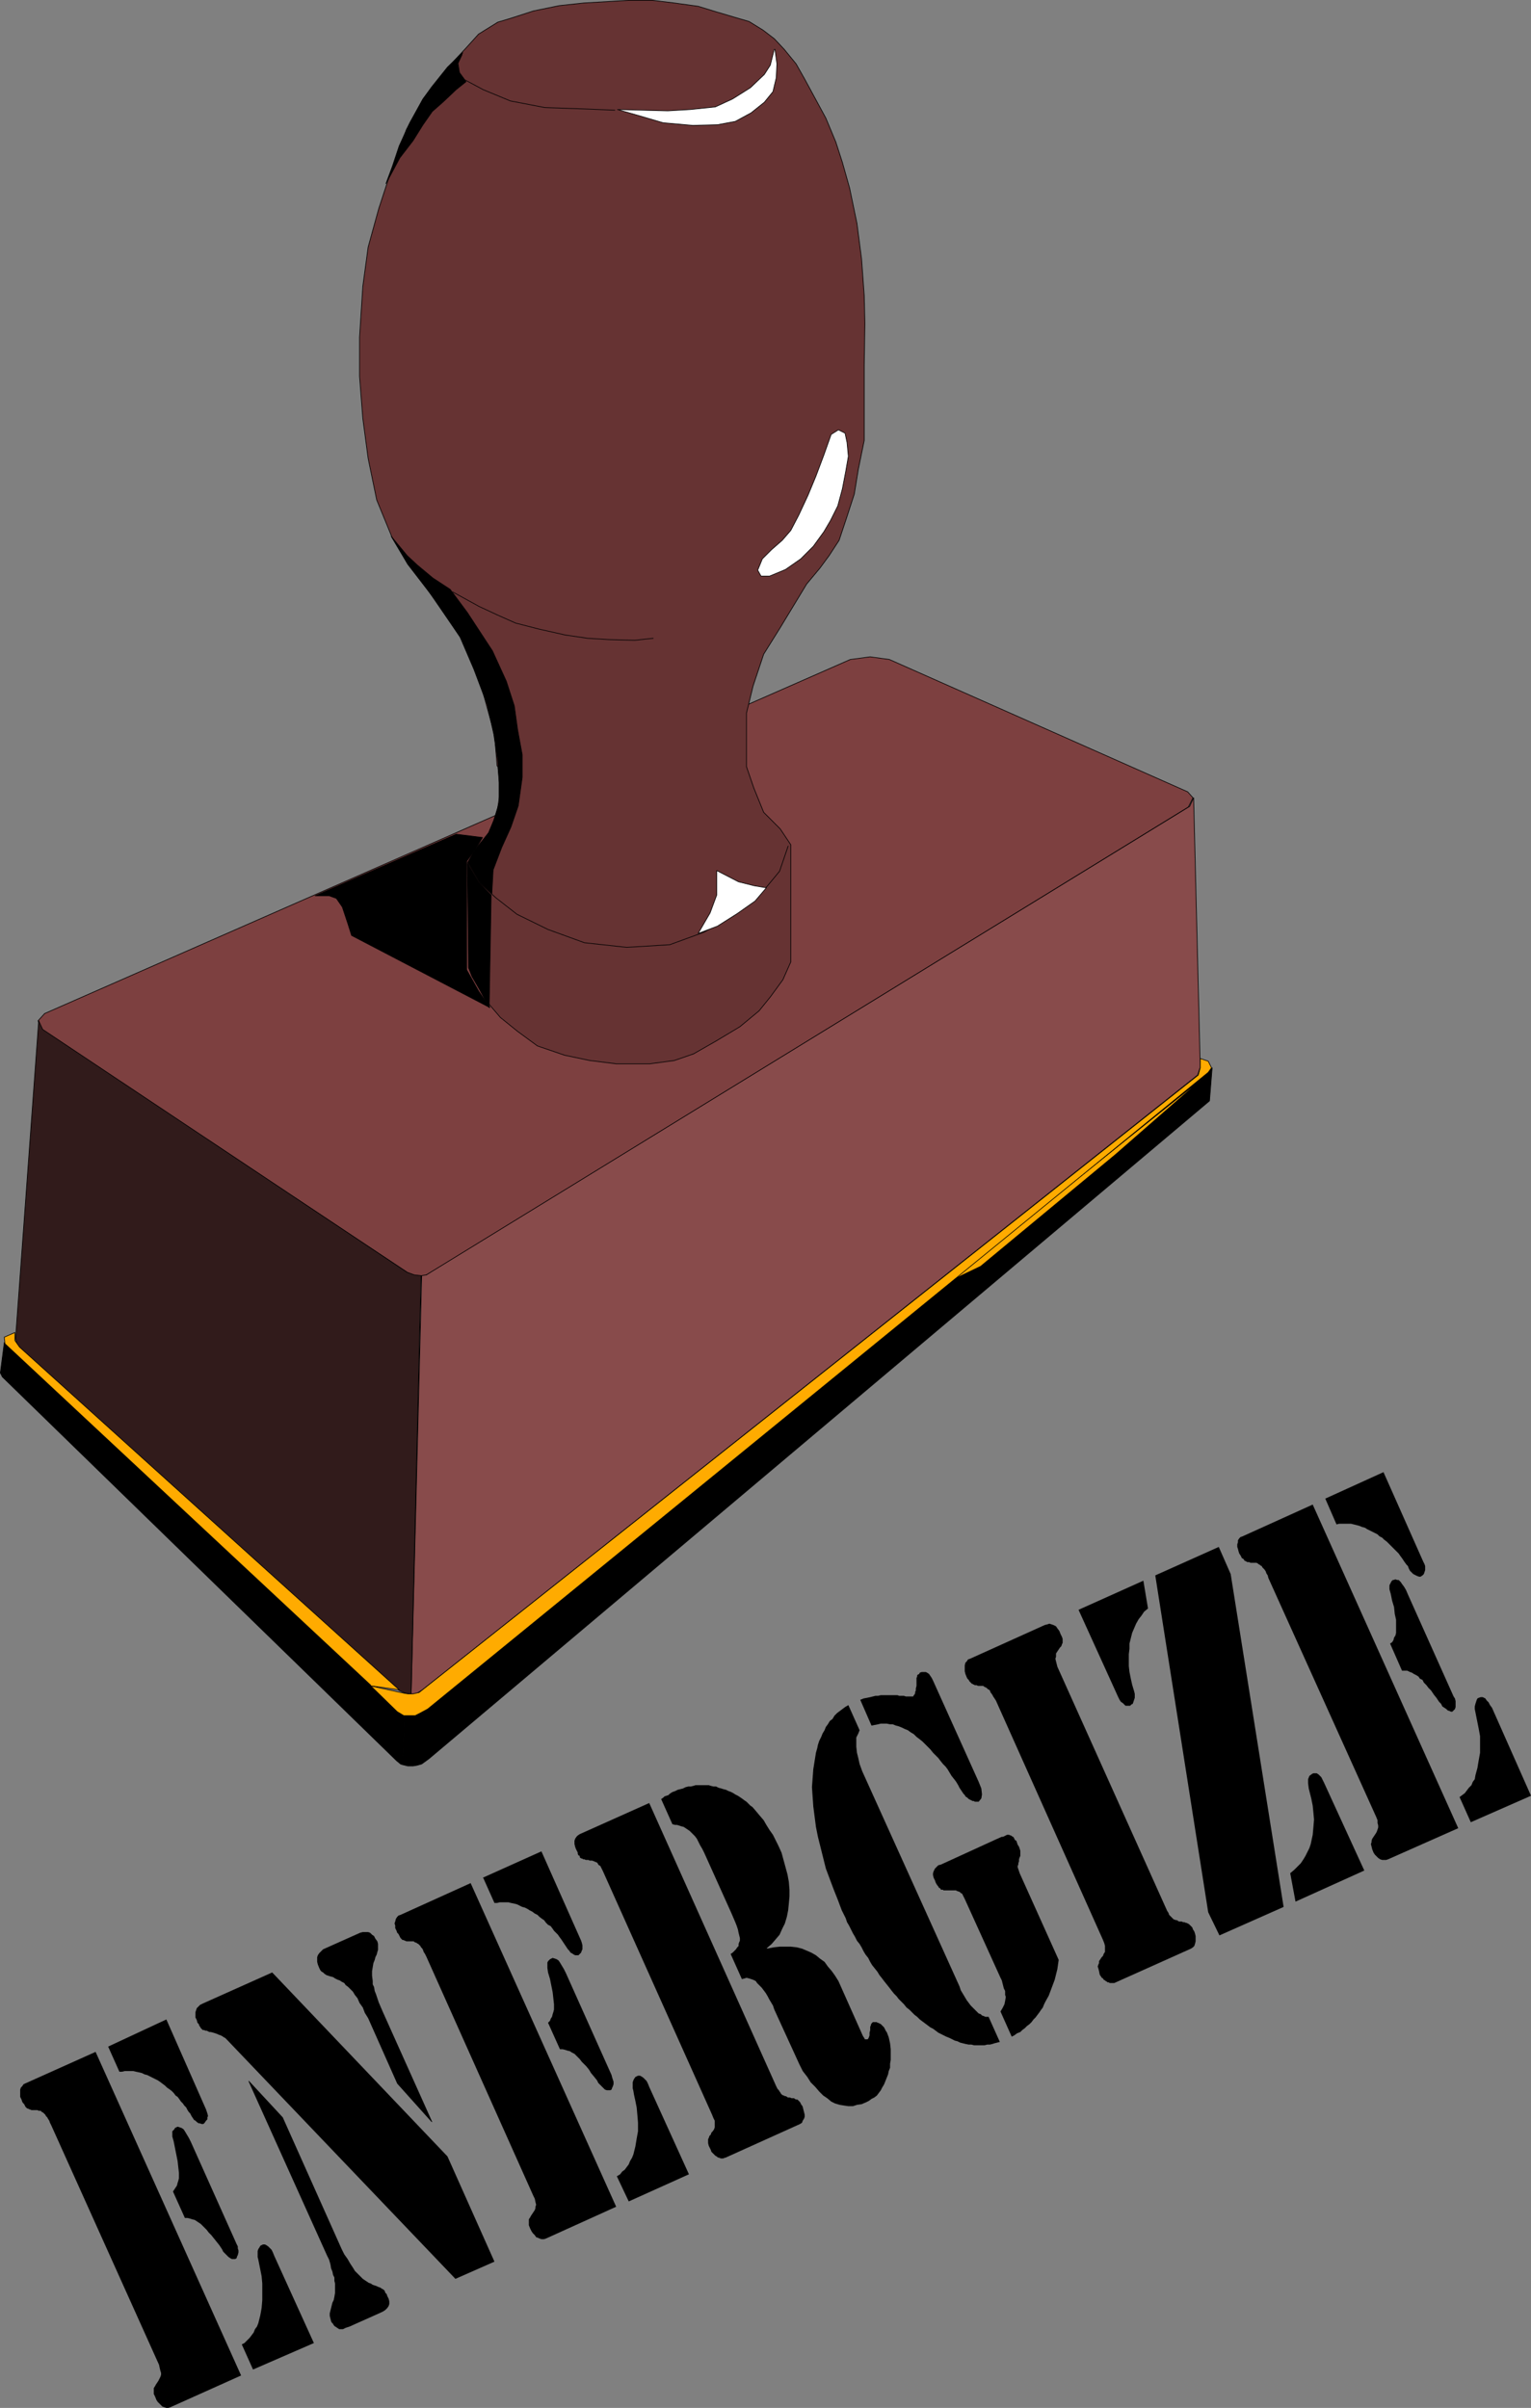 <?xml version="1.0" encoding="UTF-8" standalone="no"?>
<svg
   version="1.0"
   width="98.936mm"
   height="155.562mm"
   id="svg59"
   sodipodi:docname="Energize.wmf"
   xmlns:inkscape="http://www.inkscape.org/namespaces/inkscape"
   xmlns:sodipodi="http://sodipodi.sourceforge.net/DTD/sodipodi-0.dtd"
   xmlns="http://www.w3.org/2000/svg"
   xmlns:svg="http://www.w3.org/2000/svg">
  <rect width="100%" height="100%" fill="#808080" stroke="none"/>
  <sodipodi:namedview
     id="namedview59"
     pagecolor="#ffffff"
     bordercolor="#000000"
     borderopacity="0.25"
     inkscape:showpageshadow="2"
     inkscape:pageopacity="0.0"
     inkscape:pagecheckerboard="0"
     inkscape:deskcolor="#d1d1d1"
     inkscape:document-units="mm" />
  <defs
     id="defs1">
    <pattern
       id="WMFhbasepattern"
       patternUnits="userSpaceOnUse"
       width="6"
       height="6"
       x="0"
       y="0" />
  </defs>
  <path
     style="fill:#7d4040;fill-opacity:1;fill-rule:evenodd;stroke:none"
     d="m 207.685,161.026 4.847,-0.646 4.685,0.646 72.863,32.318 1.292,1.454 -1.131,2.262 -184.663,113.437 -1.454,0.808 -1.292,0.323 h -1.454 l -1.939,-0.97 -89.019,-59.142 -1.131,-2.262 1.616,-1.778 196.78,-86.451 z"
     id="path1" />
  <path
     style="fill:none;stroke:#000000;stroke-width:0.162px;stroke-linecap:round;stroke-linejoin:round;stroke-miterlimit:4;stroke-dasharray:none;stroke-opacity:1"
     d="m 207.685,161.026 4.847,-0.646 4.685,0.646 72.863,32.318 1.292,1.454 -1.131,2.262 -184.663,113.437 -1.454,0.808 -1.292,0.323 h -1.454 l -1.939,-0.97 -89.019,-59.142 -1.131,-2.262 1.616,-1.778 196.78,-86.451 v 0"
     id="path2" />
  <path
     style="fill:#663333;fill-opacity:1;fill-rule:evenodd;stroke:none"
     d="m 121.412,187.042 -0.646,-7.756 -3.554,-12.927 -3.877,-9.372 -5.816,-8.888 -7.916,-10.342 -3.877,-6.625 -3.716,-9.049 -2.1,-10.18 -1.292,-9.695 -0.808,-10.342 v -9.534 l 0.808,-12.443 1.292,-9.534 2.585,-9.372 2.908,-8.888 3.877,-10.503 4.039,-7.433 5.978,-7.595 4.524,-4.848 3.07,-3.393 4.685,-2.909 3.231,-0.97 5.493,-1.778 6.301,-1.293 5.978,-0.646 5.493,-0.323 5.493,-0.323 h 5.816 l 5.331,0.646 5.816,0.808 4.201,1.293 4.362,1.293 3.877,1.131 3.393,2.101 2.747,2.101 2.423,2.585 2.908,3.555 2.1,3.717 2.1,3.878 3.07,5.656 2.423,5.817 1.616,5.009 1.777,6.302 1.777,8.564 1.131,8.726 0.646,8.888 0.162,6.787 -0.162,10.342 v 11.15 7.11 l -1.454,7.11 -0.969,5.979 -1.939,5.979 -1.777,5.332 -2.423,3.717 -2.262,3.07 -3.231,3.878 -6.462,10.665 -4.039,6.464 -2.585,7.756 -1.616,6.625 v 6.464 6.625 l 1.777,5.171 2.423,5.979 4.039,4.04 2.585,3.878 v 28.602 l -1.939,4.363 -3.07,4.201 -2.747,3.393 -4.685,3.878 -5.655,3.393 -5.655,3.232 -4.685,1.616 -5.978,0.808 h -8.24 l -6.462,-0.808 -6.139,-1.293 -6.624,-2.262 -4.847,-3.555 -4.201,-3.393 -3.716,-4.363 -2.747,-5.009 -1.292,-2.747 v -26.016 l 2.423,-3.878 2.747,-3.393 1.777,-4.848 0.808,-5.171 -0.646,-5.979 v 0 z"
     id="path3" />
  <path
     style="fill:none;stroke:#000000;stroke-width:0.162px;stroke-linecap:round;stroke-linejoin:round;stroke-miterlimit:4;stroke-dasharray:none;stroke-opacity:1"
     d="m 121.412,187.042 -0.646,-7.756 -3.554,-12.927 -3.877,-9.372 -5.816,-8.888 -7.916,-10.342 -3.877,-6.625 -3.716,-9.049 -2.1,-10.18 -1.292,-9.695 -0.808,-10.342 v -9.534 l 0.808,-12.443 1.292,-9.534 2.585,-9.372 2.908,-8.888 3.877,-10.503 4.039,-7.433 5.978,-7.595 4.524,-4.848 3.07,-3.393 4.685,-2.909 3.231,-0.97 5.493,-1.778 6.301,-1.293 5.978,-0.646 5.493,-0.323 5.493,-0.323 h 5.816 l 5.331,0.646 5.816,0.808 4.201,1.293 4.362,1.293 3.877,1.131 3.393,2.101 2.747,2.101 2.423,2.585 2.908,3.555 2.1,3.717 2.1,3.878 3.07,5.656 2.423,5.817 1.616,5.009 1.777,6.302 1.777,8.564 1.131,8.726 0.646,8.888 0.162,6.787 -0.162,10.342 v 11.15 7.11 l -1.454,7.11 -0.969,5.979 -1.939,5.979 -1.777,5.332 -2.423,3.717 -2.262,3.07 -3.231,3.878 -6.462,10.665 -4.039,6.464 -2.585,7.756 -1.616,6.625 v 6.464 6.625 l 1.777,5.171 2.423,5.979 4.039,4.04 2.585,3.878 v 28.602 l -1.939,4.363 -3.07,4.201 -2.747,3.393 -4.685,3.878 -5.655,3.393 -5.655,3.232 -4.685,1.616 -5.978,0.808 h -8.24 l -6.462,-0.808 -6.139,-1.293 -6.624,-2.262 -4.847,-3.555 -4.201,-3.393 -3.716,-4.363 -2.747,-5.009 -1.292,-2.747 v -26.016 l 2.423,-3.878 2.747,-3.393 1.777,-4.848 0.808,-5.171 -0.646,-5.979 v 0"
     id="path4" />
  <path
     style="fill:#884b4b;fill-opacity:1;fill-rule:evenodd;stroke:none"
     d="m 102.994,311.467 1.131,-0.162 1.292,-0.808 185.147,-113.599 0.969,-2.101 1.616,65.768 -0.646,1.939 -189.348,150.118 -1.292,0.808 -1.454,0.323 z"
     id="path5" />
  <path
     style="fill:none;stroke:#000000;stroke-width:0.162px;stroke-linecap:round;stroke-linejoin:round;stroke-miterlimit:4;stroke-dasharray:none;stroke-opacity:1"
     d="m 102.994,311.467 1.131,-0.162 1.292,-0.808 185.147,-113.599 0.969,-2.101 1.616,65.768 -0.646,1.939 -189.348,150.118 -1.292,0.808 -1.454,0.323 2.585,-102.287 v 0"
     id="path6" />
  <path
     style="fill:#311b1b;fill-opacity:1;fill-rule:evenodd;stroke:none"
     d="m 9.451,249.254 0.969,2.101 89.019,59.304 1.777,0.646 1.616,0.162 -2.423,102.126 -1.454,-0.162 -1.454,-0.646 -93.22,-84.189 -0.485,-1.778 z"
     id="path7" />
  <path
     style="fill:none;stroke:#000000;stroke-width:0.162px;stroke-linecap:round;stroke-linejoin:round;stroke-miterlimit:4;stroke-dasharray:none;stroke-opacity:1"
     d="m 9.451,249.254 0.969,2.101 89.019,59.304 1.777,0.646 1.616,0.162 -2.423,102.126 -1.454,-0.162 -1.454,-0.646 -93.22,-84.189 -0.485,-1.778 5.655,-77.564 v 0"
     id="path8" />
  <path
     style="fill:#000000;fill-opacity:1;fill-rule:evenodd;stroke:none"
     d="m 98.309,430.883 0.485,-12.443 -1.292,-0.323 -96.451,-90.329 -0.969,7.433 0.485,0.97 96.289,93.723 0.969,0.808 0.485,0.162 z"
     id="path9" />
  <path
     style="fill:none;stroke:#000000;stroke-width:0.162px;stroke-linecap:round;stroke-linejoin:round;stroke-miterlimit:4;stroke-dasharray:none;stroke-opacity:1"
     d="m 98.309,430.883 0.485,-12.443 -1.292,-0.323 -96.451,-90.329 -0.969,7.433 0.485,0.97 96.289,93.723 0.969,0.808 0.485,0.162 v 0"
     id="path10" />
  <path
     style="fill:#000000;fill-opacity:1;fill-rule:evenodd;stroke:none"
     d="m 98.309,430.883 1.292,0.323 h 1.292 l 0.969,-0.162 1.131,-0.323 1.777,-1.293 190.64,-160.622 0.646,-8.08 -0.646,0.808 -191.125,155.451 -1.777,1.131 -0.969,0.323 -1.131,0.323 -1.616,-0.323 -0.485,12.443 z"
     id="path11" />
  <path
     style="fill:none;stroke:#000000;stroke-width:0.162px;stroke-linecap:round;stroke-linejoin:round;stroke-miterlimit:4;stroke-dasharray:none;stroke-opacity:1"
     d="m 98.309,430.883 1.292,0.323 h 1.292 l 0.969,-0.162 1.131,-0.323 1.777,-1.293 190.64,-160.622 0.646,-8.08 -0.646,0.808 -191.125,155.451 -1.777,1.131 -0.969,0.323 -1.131,0.323 -1.616,-0.323 -0.485,12.443 v 0"
     id="path12" />
  <path
     style="fill:#ffab00;fill-opacity:1;fill-rule:evenodd;stroke:none"
     d="m 232.08,312.76 62.039,-49.77 -21.649,18.906 -32.958,27.309 -7.432,3.555 z"
     id="path13" />
  <path
     style="fill:none;stroke:#000000;stroke-width:0.162px;stroke-linecap:round;stroke-linejoin:round;stroke-miterlimit:4;stroke-dasharray:none;stroke-opacity:1"
     d="m 232.08,312.76 62.039,-49.77 -21.649,18.906 -32.958,27.309 -7.432,3.555 v 0"
     id="path14" />
  <path
     style="fill:#ffab00;fill-opacity:1;fill-rule:evenodd;stroke:none"
     d="m 295.089,259.111 0.808,1.616 -0.808,1.131 -190.64,155.451 -2.1,1.131 -0.969,0.485 h -0.969 -1.777 l -1.616,-0.97 -6.462,-6.302 8.078,1.778 0.969,0.162 h 1.292 l 1.454,-0.323 190.317,-150.765 0.485,-1.778 v -2.262 z"
     id="path15" />
  <path
     style="fill:none;stroke:#000000;stroke-width:0.162px;stroke-linecap:round;stroke-linejoin:round;stroke-miterlimit:4;stroke-dasharray:none;stroke-opacity:1"
     d="m 295.089,259.111 0.808,1.616 -0.808,1.131 -190.64,155.451 -2.1,1.131 -0.969,0.485 h -0.969 -1.777 l -1.616,-0.97 -6.462,-6.302 8.078,1.778 0.969,0.162 h 1.292 l 1.454,-0.323 190.317,-150.765 0.485,-1.778 v -2.262 l 1.939,0.646 v 0"
     id="path16" />
  <path
     style="fill:#ffab00;fill-opacity:1;fill-rule:evenodd;stroke:none"
     d="M 90.554,411.492 1.212,328.111 1.05,326.495 3.635,325.364 v 1.939 l 1.131,1.616 92.735,83.704 -6.786,-0.97 v 0 z"
     id="path17" />
  <path
     style="fill:none;stroke:#000000;stroke-width:0.162px;stroke-linecap:round;stroke-linejoin:round;stroke-miterlimit:4;stroke-dasharray:none;stroke-opacity:1"
     d="M 90.554,411.492 1.212,328.111 1.05,326.495 3.635,325.364 v 1.939 l 1.131,1.616 92.735,83.704 -6.786,-0.97 v 0"
     id="path18" />
  <path
     style="fill:#ffffff;fill-opacity:1;fill-rule:evenodd;stroke:none"
     d="m 189.105,12.039 -0.969,3.878 -1.454,2.262 -3.393,3.232 -4.362,2.747 -4.201,1.939 -6.139,0.646 -5.493,0.323 -12.279,-0.323 4.524,1.293 6.624,1.939 7.27,0.646 5.978,-0.162 4.362,-0.808 3.877,-2.101 3.231,-2.585 2.1,-2.585 0.808,-3.393 0.162,-3.393 -0.485,-3.555 v 0 z"
     id="path19" />
  <path
     style="fill:none;stroke:#000000;stroke-width:0.162px;stroke-linecap:round;stroke-linejoin:round;stroke-miterlimit:4;stroke-dasharray:none;stroke-opacity:1"
     d="m 189.105,12.039 -0.969,3.878 -1.454,2.262 -3.393,3.232 -4.362,2.747 -4.201,1.939 -6.139,0.646 -5.493,0.323 -12.279,-0.323 4.524,1.293 6.624,1.939 7.27,0.646 5.978,-0.162 4.362,-0.808 3.877,-2.101 3.231,-2.585 2.1,-2.585 0.808,-3.393 0.162,-3.393 -0.485,-3.555 v 0"
     id="path20" />
  <path
     style="fill:none;stroke:#000000;stroke-width:0.162px;stroke-linecap:round;stroke-linejoin:round;stroke-miterlimit:4;stroke-dasharray:none;stroke-opacity:1"
     d="m 150.17,26.905 -7.916,-0.323 -9.209,-0.323 -8.401,-1.616 -6.624,-2.747 -4.524,-2.424 -1.292,-1.778 -0.323,-2.262 0.969,-2.101"
     id="path21" />
  <path
     style="fill:#ffffff;fill-opacity:1;fill-rule:evenodd;stroke:none"
     d="m 204.777,104.953 -1.777,1.131 -1.777,5.009 -1.939,5.171 -1.939,4.686 -2.262,4.848 -1.939,3.717 -2.1,2.424 -2.585,2.262 -2.262,2.262 -1.131,2.747 0.808,1.454 h 2.1 l 3.877,-1.616 3.716,-2.585 3.07,-3.07 2.585,-3.555 1.616,-2.747 1.777,-3.555 1.131,-4.201 0.808,-4.201 0.646,-3.717 -0.323,-3.393 -0.485,-2.262 z"
     id="path22" />
  <path
     style="fill:none;stroke:#000000;stroke-width:0.162px;stroke-linecap:round;stroke-linejoin:round;stroke-miterlimit:4;stroke-dasharray:none;stroke-opacity:1"
     d="m 204.777,104.953 -1.777,1.131 -1.777,5.009 -1.939,5.171 -1.939,4.686 -2.262,4.848 -1.939,3.717 -2.1,2.424 -2.585,2.262 -2.262,2.262 -1.131,2.747 0.808,1.454 h 2.1 l 3.877,-1.616 3.716,-2.585 3.07,-3.07 2.585,-3.555 1.616,-2.747 1.777,-3.555 1.131,-4.201 0.808,-4.201 0.646,-3.717 -0.323,-3.393 -0.485,-2.262 -1.616,-0.808 v 0"
     id="path23" />
  <path
     style="fill:none;stroke:#000000;stroke-width:0.162px;stroke-linecap:round;stroke-linejoin:round;stroke-miterlimit:4;stroke-dasharray:none;stroke-opacity:1"
     d="m 159.54,155.855 -4.524,0.485 -6.139,-0.162 -5.331,-0.323 -5.493,-0.808 -6.462,-1.454 -5.655,-1.454 -4.362,-1.939 -4.524,-2.101 -6.462,-3.555"
     id="path24" />
  <path
     style="fill:none;stroke:#000000;stroke-width:0.162px;stroke-linecap:round;stroke-linejoin:round;stroke-miterlimit:4;stroke-dasharray:none;stroke-opacity:1"
     d="m 114.142,210.472 3.07,5.171 3.877,3.555 5.17,4.04 7.593,3.717 8.886,3.232 10.34,1.131 10.501,-0.646 8.401,-3.07 6.947,-4.04 5.008,-3.555 3.393,-3.555 3.07,-3.717 2.1,-6.14"
     id="path25" />
  <path
     style="fill:#ffffff;fill-opacity:1;fill-rule:evenodd;stroke:none"
     d="m 187.167,216.774 -2.908,-0.485 -3.877,-0.97 -5.331,-2.747 v 5.979 l -1.616,4.363 -2.908,5.009 4.685,-1.778 4.847,-3.07 4.362,-3.07 z"
     id="path26" />
  <path
     style="fill:none;stroke:#000000;stroke-width:0.162px;stroke-linecap:round;stroke-linejoin:round;stroke-miterlimit:4;stroke-dasharray:none;stroke-opacity:1"
     d="m 187.167,216.774 -2.908,-0.485 -3.877,-0.97 -5.331,-2.747 v 5.979 l -1.616,4.363 -2.908,5.009 4.685,-1.778 4.847,-3.07 4.362,-3.07 2.747,-3.232 v 0"
     id="path27" />
  <path
     style="fill:#000000;fill-opacity:1;fill-rule:evenodd;stroke:none"
     d="m 124.805,201.908 -2.262,5.009 -2.1,5.494 -0.323,5.817 -2.908,-2.747 -2.908,-5.009 1.454,-2.585 3.554,-4.525 1.292,-3.07 1.292,-4.201 v -5.009 l -0.323,-5.494 -0.969,-6.302 -1.616,-7.272 -3.231,-8.564 -3.393,-7.918 -8.078,-11.796 -4.685,-5.979 -4.039,-6.787 3.877,4.686 2.423,2.262 3.877,3.232 4.201,2.747 4.201,5.656 6.139,9.372 3.393,7.433 1.939,5.979 0.808,5.817 1.131,6.14 v 5.494 l -0.969,6.948 z"
     id="path28" />
  <path
     style="fill:none;stroke:#000000;stroke-width:0.162px;stroke-linecap:round;stroke-linejoin:round;stroke-miterlimit:4;stroke-dasharray:none;stroke-opacity:1"
     d="m 124.805,201.908 -2.262,5.009 -2.1,5.494 -0.323,5.817 -2.908,-2.747 -2.908,-5.009 1.454,-2.585 3.554,-4.525 1.292,-3.07 1.292,-4.201 v -5.009 l -0.323,-5.494 -0.969,-6.302 -1.616,-7.272 -3.231,-8.564 -3.393,-7.918 -8.078,-11.796 -4.685,-5.979 -4.039,-6.787 3.877,4.686 2.423,2.262 3.877,3.232 4.201,2.747 4.201,5.656 6.139,9.372 3.393,7.433 1.939,5.979 0.808,5.817 1.131,6.14 v 5.494 l -0.969,6.948 -1.777,5.171 v 0"
     id="path29" />
  <path
     style="fill:#000000;fill-opacity:1;fill-rule:evenodd;stroke:none"
     d="m 111.395,203.686 3.877,0.485 2.585,0.323 -1.777,2.909 -2.1,2.909 v 26.501 l 2.908,5.171 2.747,4.04 -33.766,-17.613 -0.969,-3.07 -1.292,-3.878 -1.454,-2.101 -1.777,-0.646 h -3.393 z"
     id="path30" />
  <path
     style="fill:none;stroke:#000000;stroke-width:0.162px;stroke-linecap:round;stroke-linejoin:round;stroke-miterlimit:4;stroke-dasharray:none;stroke-opacity:1"
     d="m 111.395,203.686 3.877,0.485 2.585,0.323 -1.777,2.909 -2.1,2.909 v 26.501 l 2.908,5.171 2.747,4.04 -33.766,-17.613 -0.969,-3.07 -1.292,-3.878 -1.454,-2.101 -1.777,-0.646 h -3.393 l 34.412,-15.028 v 0"
     id="path31" />
  <path
     style="fill:#000000;fill-opacity:1;fill-rule:evenodd;stroke:none"
     d="m 114.465,236.327 0.808,2.101 2.1,3.555 2.1,4.04 0.485,-27.47 -2.908,-2.909 -2.908,-4.848 z"
     id="path32" />
  <path
     style="fill:none;stroke:#000000;stroke-width:0.162px;stroke-linecap:round;stroke-linejoin:round;stroke-miterlimit:4;stroke-dasharray:none;stroke-opacity:1"
     d="m 114.465,236.327 0.808,2.101 2.1,3.555 2.1,4.04 0.485,-27.47 -2.908,-2.909 -2.908,-4.848 0.323,25.531 v 0"
     id="path33" />
  <path
     style="fill:#000000;fill-opacity:1;fill-rule:evenodd;stroke:none"
     d="m 105.418,21.249 -2.1,2.909 -3.231,5.817 -2.585,5.656 -1.616,4.848 -1.616,4.363 3.393,-6.302 3.231,-4.201 2.423,-3.878 2.262,-3.232 2.747,-2.424 3.07,-2.909 2.423,-1.939 -1.616,-2.101 -0.485,-2.262 1.292,-2.747 -3.716,3.555 z"
     id="path34" />
  <path
     style="fill:none;stroke:#000000;stroke-width:0.162px;stroke-linecap:round;stroke-linejoin:round;stroke-miterlimit:4;stroke-dasharray:none;stroke-opacity:1"
     d="m 105.418,21.249 -2.1,2.909 -3.231,5.817 -2.585,5.656 -1.616,4.848 -1.616,4.363 3.393,-6.302 3.231,-4.201 2.423,-3.878 2.262,-3.232 2.747,-2.424 3.07,-2.909 2.423,-1.939 -1.616,-2.101 -0.485,-2.262 1.292,-2.747 -3.716,3.555 -3.877,4.848 v 0"
     id="path35" />
  <path
     style="fill:#000000;fill-opacity:1;fill-rule:evenodd;stroke:none"
     d="m 320.615,367.377 35.543,79.018 -17.125,7.595 -0.485,0.162 h -0.646 -0.323 l -0.485,-0.162 -0.485,-0.323 -0.323,-0.323 -0.485,-0.485 -0.323,-0.485 -0.323,-0.808 -0.162,-0.646 -0.162,-0.646 0.162,-0.485 v -0.323 l 0.162,-0.485 0.323,-0.485 0.323,-0.485 0.323,-0.485 0.162,-0.323 0.162,-0.485 0.162,-0.485 v -0.485 l -0.162,-0.646 v -0.646 l -0.323,-0.808 -26.334,-58.334 -0.162,-0.646 -0.323,-0.485 -0.162,-0.485 -0.323,-0.485 -0.323,-0.323 -0.162,-0.162 -0.162,-0.323 -0.323,-0.162 -0.162,-0.162 -0.323,-0.162 -0.162,-0.162 -0.323,-0.162 h -0.162 -0.323 -0.162 -0.323 -0.162 -0.323 l -0.323,-0.162 h -0.162 -0.323 l -0.162,-0.162 h -0.162 l -0.162,-0.162 h -0.162 l -0.162,-0.323 -0.162,-0.162 -0.323,-0.162 -0.162,-0.323 -0.162,-0.323 -0.323,-0.485 -0.162,-0.485 -0.162,-0.646 -0.162,-0.485 v -0.646 l 0.162,-0.485 v -0.485 l 0.323,-0.485 0.323,-0.323 0.485,-0.162 z"
     id="path36" />
  <path
     style="fill:#000000;fill-opacity:1;fill-rule:evenodd;stroke:none"
     d="m 356.481,438.801 0.646,-0.485 0.646,-0.485 0.485,-0.646 0.485,-0.646 0.646,-0.646 0.323,-0.808 0.485,-0.646 0.162,-0.97 0.485,-1.778 0.323,-1.939 0.323,-1.778 v -2.101 -1.939 l -0.323,-1.778 -0.323,-1.616 -0.323,-1.616 -0.162,-0.808 -0.162,-0.808 v -0.646 l 0.162,-0.646 0.162,-0.485 0.162,-0.485 0.162,-0.323 0.323,-0.162 0.485,-0.162 h 0.485 l 0.323,0.162 0.323,0.162 0.323,0.485 0.485,0.485 0.323,0.646 0.485,0.646 9.532,21.492 -14.702,6.464 -2.747,-6.14 z"
     id="path37" />
  <path
     style="fill:#000000;fill-opacity:1;fill-rule:evenodd;stroke:none"
     d="m 323.685,365.923 14.217,-6.464 9.694,21.815 0.323,0.646 0.162,0.485 v 0.485 0.485 l -0.162,0.485 -0.162,0.485 -0.323,0.323 -0.485,0.323 h -0.323 l -0.485,-0.162 -0.323,-0.162 -0.323,-0.162 -0.323,-0.162 -0.485,-0.485 -0.323,-0.323 -0.323,-0.646 -0.162,-0.485 -0.323,-0.323 -0.485,-0.646 -0.323,-0.485 -0.323,-0.485 -0.485,-0.646 -0.323,-0.485 -0.485,-0.485 -0.485,-0.485 -0.485,-0.485 -0.485,-0.485 -0.485,-0.485 -0.485,-0.485 -0.646,-0.485 -0.485,-0.485 -0.646,-0.323 -0.485,-0.485 -0.646,-0.323 -0.646,-0.323 -0.646,-0.323 -0.646,-0.323 -0.485,-0.323 -0.646,-0.162 -0.808,-0.323 -0.646,-0.162 -0.646,-0.162 -0.646,-0.162 h -0.808 -0.646 -0.646 -0.808 l -0.646,0.162 z"
     id="path38" />
  <path
     style="fill:#000000;fill-opacity:1;fill-rule:evenodd;stroke:none"
     d="m 339.517,401.312 0.485,-0.323 0.323,-0.485 0.162,-0.646 0.323,-0.485 0.162,-0.646 v -0.646 -0.485 -0.646 -1.454 l -0.323,-1.454 -0.162,-1.616 -0.485,-1.616 -0.323,-1.616 -0.323,-1.131 v -0.97 l 0.162,-0.323 0.162,-0.323 0.162,-0.323 0.323,-0.323 h 0.162 l 0.485,-0.162 0.485,0.162 h 0.323 l 0.485,0.485 0.323,0.485 0.485,0.646 0.485,0.808 0.485,1.131 11.148,24.885 0.323,0.485 0.162,0.646 v 0.485 0.485 0.485 l -0.162,0.485 -0.323,0.323 -0.323,0.323 h -0.323 l -0.323,-0.162 -0.485,-0.162 -0.323,-0.323 -0.485,-0.323 -0.485,-0.323 -0.323,-0.646 -0.485,-0.485 -0.646,-0.97 -0.646,-0.808 -0.646,-0.97 -0.646,-0.646 -0.485,-0.646 -0.646,-0.646 -0.323,-0.646 -0.646,-0.323 -0.323,-0.485 -0.485,-0.323 -0.646,-0.323 -0.485,-0.323 -0.485,-0.162 -0.646,-0.323 h -0.646 -0.646 z"
     id="path39" />
  <path
     style="fill:#000000;fill-opacity:1;fill-rule:evenodd;stroke:none"
     d="m 315.122,457.384 0.969,-0.808 0.808,-0.808 0.808,-0.808 0.646,-0.97 0.485,-0.808 0.485,-0.97 0.485,-0.97 0.323,-0.97 0.485,-2.262 0.162,-1.778 0.162,-1.939 -0.162,-1.778 -0.162,-1.616 -0.323,-1.616 -0.323,-1.293 -0.323,-1.293 -0.162,-1.293 v -0.97 l 0.323,-0.808 0.646,-0.485 0.323,-0.162 h 0.485 0.323 l 0.485,0.323 0.323,0.323 0.323,0.323 0.323,0.646 0.323,0.646 9.855,21.492 -16.802,7.595 z"
     id="path40" />
  <path
     style="fill:#000000;fill-opacity:1;fill-rule:evenodd;stroke:none"
     d="m 279.256,385.96 1.131,6.787 -0.969,0.808 -0.646,0.97 -0.646,0.808 -0.646,1.131 -0.485,1.131 -0.485,1.131 -0.323,1.293 -0.323,1.293 v 1.293 l -0.162,1.293 v 1.454 1.454 l 0.162,1.454 0.323,1.616 0.323,1.454 0.485,1.616 0.162,0.646 v 0.485 0.485 l -0.162,0.485 -0.162,0.485 -0.162,0.485 -0.323,0.162 -0.323,0.323 h -0.323 -0.485 -0.323 l -0.323,-0.323 -0.323,-0.323 -0.485,-0.323 -0.323,-0.485 -0.323,-0.646 -9.694,-21.33 15.833,-7.11 z"
     id="path41" />
  <path
     style="fill:#000000;fill-opacity:1;fill-rule:evenodd;stroke:none"
     d="m 282.164,384.668 15.51,-6.948 2.908,6.625 12.925,81.28 -15.671,6.948 -2.747,-5.656 -12.925,-82.25 z"
     id="path42" />
  <path
     style="fill:#000000;fill-opacity:1;fill-rule:evenodd;stroke:none"
     d="m 269.401,473.704 -26.173,-58.496 -0.323,-0.485 -0.323,-0.485 -0.162,-0.323 -0.323,-0.485 -0.162,-0.162 -0.162,-0.485 -0.162,-0.162 -0.323,-0.162 -0.162,-0.162 -0.162,-0.162 -0.323,-0.162 -0.323,-0.162 -0.162,-0.162 h -0.323 -0.323 -0.162 -0.323 -0.162 l -0.323,-0.162 h -0.323 -0.162 l -0.162,-0.162 h -0.162 l -0.162,-0.162 h -0.162 l -0.162,-0.162 -0.162,-0.162 -0.162,-0.162 -0.162,-0.162 -0.162,-0.323 -0.323,-0.323 -0.162,-0.323 -0.323,-0.808 -0.162,-0.646 v -0.808 -0.646 l 0.162,-0.646 0.323,-0.323 0.323,-0.485 0.485,-0.162 18.256,-8.241 0.646,-0.162 0.485,-0.162 0.485,0.162 0.485,0.162 0.646,0.323 0.323,0.485 0.485,0.646 0.323,0.808 0.323,0.646 0.162,0.485 v 0.485 0.485 l -0.162,0.323 -0.162,0.485 -0.323,0.323 -0.323,0.485 -0.323,0.485 -0.323,0.485 v 0.323 0.485 l -0.162,0.485 0.162,0.646 0.162,0.646 0.162,0.646 26.819,59.627 0.323,0.485 0.162,0.485 0.323,0.323 0.323,0.323 0.162,0.162 0.323,0.323 h 0.162 l 0.323,0.162 h 0.323 l 0.162,0.162 0.323,0.162 h 0.323 0.323 l 0.323,0.162 h 0.323 l 0.323,0.162 h 0.162 l 0.323,0.162 0.323,0.162 0.323,0.323 0.162,0.162 0.323,0.323 0.162,0.485 0.323,0.485 0.162,0.485 0.162,0.646 v 0.646 0.646 l -0.162,0.646 -0.162,0.485 -0.323,0.323 -0.485,0.323 -18.741,8.403 h -0.162 -0.162 -0.323 -0.162 -0.323 l -0.162,-0.162 h -0.323 l -0.162,-0.162 -0.323,-0.162 -0.162,-0.162 -0.323,-0.162 -0.162,-0.323 -0.323,-0.162 -0.162,-0.323 -0.162,-0.162 -0.162,-0.323 -0.162,-0.808 -0.162,-0.646 -0.162,-0.485 0.162,-0.485 0.162,-0.323 v -0.485 l 0.323,-0.485 0.323,-0.485 0.323,-0.323 0.162,-0.485 0.323,-0.485 v -0.485 -0.323 -0.646 l -0.162,-0.646 -0.323,-0.808 z"
     id="path43" />
  <path
     style="fill:#000000;fill-opacity:1;fill-rule:evenodd;stroke:none"
     d="m 210.108,415.047 0.808,-0.323 0.808,-0.162 0.808,-0.162 0.646,-0.162 0.646,-0.162 h 0.646 l 0.646,-0.162 h 0.646 0.646 0.485 0.485 0.646 0.646 0.485 l 0.485,0.162 h 0.646 0.485 l 0.485,0.162 h 0.485 0.323 0.323 0.162 0.323 0.162 l 0.162,-0.323 0.162,-0.162 0.162,-0.323 v -0.323 l 0.162,-0.323 v -0.485 l 0.162,-0.646 v -0.485 -0.485 -0.485 -0.485 l 0.162,-0.323 v -0.323 l 0.162,-0.162 0.323,-0.162 0.162,-0.323 0.485,-0.162 h 0.485 0.485 l 0.323,0.162 0.485,0.323 0.323,0.485 0.323,0.485 0.323,0.646 11.148,24.723 0.646,1.616 0.162,1.454 -0.162,0.97 -0.646,0.808 h -0.323 -0.323 -0.323 l -0.162,-0.162 h -0.323 l -0.323,-0.162 -0.323,-0.162 -0.323,-0.162 -0.323,-0.323 -0.485,-0.323 -0.162,-0.323 -0.323,-0.323 -0.323,-0.485 -0.323,-0.485 -0.323,-0.485 -0.323,-0.646 -0.485,-0.808 -0.485,-0.646 -0.646,-0.808 -0.485,-0.808 -0.485,-0.808 -0.485,-0.646 -0.646,-0.646 -0.646,-0.808 -0.485,-0.646 -0.646,-0.646 -0.646,-0.646 -0.646,-0.808 -0.646,-0.646 -0.646,-0.646 -0.646,-0.646 -0.808,-0.646 -0.646,-0.485 -0.646,-0.646 -0.808,-0.485 -0.646,-0.485 -0.808,-0.323 -0.646,-0.323 -0.808,-0.323 -0.646,-0.162 -0.808,-0.323 h -0.646 l -0.808,-0.162 h -0.646 -0.808 l -0.646,0.162 -0.808,0.162 -0.808,0.162 z"
     id="path44" />
  <path
     style="fill:#000000;fill-opacity:1;fill-rule:evenodd;stroke:none"
     d="m 241.451,492.449 2.747,6.14 -0.646,0.162 -0.646,0.162 -0.485,0.162 -0.646,0.162 h -0.646 l -0.646,0.162 h -0.808 -0.485 -0.646 -0.646 l -0.646,-0.162 h -0.646 l -0.808,-0.162 -0.646,-0.162 -0.646,-0.162 -0.646,-0.323 -0.646,-0.162 -0.646,-0.323 -0.646,-0.323 -0.808,-0.323 -0.646,-0.323 -0.646,-0.323 -0.646,-0.323 -0.646,-0.485 -0.646,-0.485 -0.646,-0.323 -0.646,-0.485 -0.646,-0.485 -0.646,-0.485 -0.646,-0.485 -0.646,-0.646 -0.646,-0.485 -0.646,-0.646 -0.646,-0.646 -0.646,-0.485 -0.646,-0.808 -0.646,-0.646 -0.646,-0.646 -0.485,-0.646 -0.646,-0.646 -0.646,-0.808 -0.485,-0.646 -0.646,-0.808 -0.646,-0.808 -0.485,-0.646 -0.646,-0.808 -0.485,-0.808 -0.646,-0.808 -0.646,-0.808 -0.485,-0.808 -0.485,-0.97 -0.646,-0.808 -0.485,-0.808 -0.485,-0.97 -0.485,-0.808 -0.646,-0.808 -0.485,-0.97 -0.485,-0.808 -0.485,-0.97 -0.485,-0.97 -0.485,-0.808 -0.323,-0.97 -0.485,-0.97 -0.485,-0.97 -0.969,-2.585 -0.969,-2.424 -0.969,-2.585 -0.969,-2.585 -0.646,-2.585 -0.646,-2.585 -0.646,-2.585 -0.485,-2.424 -0.646,-5.009 -0.323,-4.686 0.323,-4.363 0.646,-4.04 0.323,-1.131 0.162,-0.808 0.323,-0.97 0.485,-0.97 0.323,-0.808 0.485,-0.808 0.323,-0.808 0.485,-0.646 0.485,-0.808 0.646,-0.485 0.485,-0.808 0.646,-0.646 0.646,-0.485 0.646,-0.485 0.646,-0.485 0.808,-0.485 2.747,6.14 -0.323,0.808 -0.485,0.97 v 1.131 1.131 l 0.162,1.454 0.323,1.293 0.323,1.454 0.646,1.778 23.749,52.517 0.323,0.97 0.485,0.808 0.485,0.808 0.485,0.808 0.485,0.646 0.485,0.646 0.485,0.485 0.485,0.485 0.485,0.485 0.485,0.485 0.485,0.162 0.323,0.323 0.485,0.162 0.323,0.162 h 0.485 0.323 z"
     id="path45" />
  <path
     style="fill:#000000;fill-opacity:1;fill-rule:evenodd;stroke:none"
     d="m 244.359,491.156 0.485,-0.808 0.485,-0.97 0.162,-0.808 0.162,-0.97 -0.162,-0.485 v -0.485 -0.485 l -0.323,-0.646 -0.162,-0.646 -0.162,-0.646 -0.162,-0.646 -0.323,-0.646 -8.724,-19.229 -0.162,-0.323 -0.162,-0.323 -0.162,-0.323 -0.162,-0.323 -0.323,-0.162 -0.162,-0.162 -0.162,-0.162 h -0.162 l -0.323,-0.162 h -0.162 l -0.162,-0.162 h -0.323 -0.162 -0.323 -0.323 -0.323 -0.323 -0.323 -0.162 -0.323 -0.323 -0.162 l -0.162,-0.162 h -0.323 -0.162 l -0.162,-0.323 -0.323,-0.162 -0.162,-0.323 -0.162,-0.162 -0.323,-0.485 -0.162,-0.323 -0.162,-0.485 -0.323,-0.646 -0.162,-0.646 v -0.485 l 0.162,-0.485 0.323,-0.646 0.323,-0.323 0.485,-0.485 0.646,-0.162 13.409,-6.14 1.454,-0.646 h 0.323 l 0.323,-0.162 0.323,-0.162 0.323,-0.162 h 0.162 0.323 l 0.323,0.162 h 0.162 l 0.162,0.162 0.323,0.162 0.162,0.162 0.162,0.323 0.162,0.323 0.323,0.162 0.162,0.485 0.162,0.485 0.323,0.485 0.162,0.485 0.162,0.485 v 0.485 0.485 0.323 l -0.162,0.323 -0.162,0.485 v 0.485 l -0.162,0.485 v 0.323 l -0.162,0.323 v 0.323 l 0.162,0.485 0.162,0.485 0.162,0.485 9.532,21.168 -0.162,1.131 -0.162,1.131 -0.323,1.293 -0.323,1.293 -0.485,1.293 -0.485,1.293 -0.485,1.293 -0.808,1.454 -0.323,0.646 -0.323,0.808 -0.485,0.646 -0.323,0.485 -0.485,0.646 -0.485,0.646 -0.485,0.485 -0.485,0.646 -0.485,0.485 -0.646,0.485 -0.485,0.485 -0.646,0.485 -0.485,0.485 -0.808,0.323 -0.646,0.485 -0.646,0.323 z"
     id="path46" />
  <path
     style="fill:#000000;fill-opacity:1;fill-rule:evenodd;stroke:none"
     d="m 161.479,439.285 0.485,-0.323 0.323,-0.323 0.485,-0.162 0.485,-0.162 0.323,-0.323 0.485,-0.323 0.323,-0.162 0.485,-0.162 0.646,-0.323 0.646,-0.162 0.646,-0.162 0.646,-0.323 0.646,-0.162 h 0.646 l 0.646,-0.162 0.485,-0.162 h 0.646 0.646 0.646 0.646 0.646 l 0.485,0.162 0.646,0.162 h 0.646 l 0.646,0.323 0.646,0.162 0.485,0.162 0.646,0.162 0.646,0.323 0.485,0.162 0.646,0.323 0.485,0.323 0.646,0.323 0.485,0.323 0.485,0.323 0.646,0.485 0.485,0.323 0.485,0.485 0.485,0.485 0.485,0.323 0.969,1.131 0.808,0.97 0.969,1.131 0.646,1.131 0.808,1.293 0.808,1.131 0.646,1.293 0.646,1.293 0.808,1.778 0.485,1.778 0.485,1.778 0.485,1.778 0.323,1.778 0.162,1.939 v 1.616 l -0.162,1.778 -0.162,1.616 -0.323,1.616 -0.485,1.616 -0.646,1.293 -0.646,1.454 -0.969,1.131 -0.969,1.131 -1.131,0.97 v 0.162 l 1.616,-0.323 1.454,-0.162 h 1.454 1.292 l 1.454,0.162 1.292,0.323 1.131,0.485 1.131,0.485 1.131,0.646 0.969,0.808 1.131,0.808 0.808,1.131 0.969,1.131 0.808,1.131 0.808,1.293 0.646,1.454 5.331,11.958 0.323,0.485 0.162,0.323 h 0.323 0.323 l 0.162,-0.162 0.162,-0.323 0.162,-0.485 v -0.646 l 0.162,-0.646 v -0.485 -0.323 l 0.162,-0.323 v -0.162 l 0.162,-0.323 0.162,-0.162 0.162,-0.162 h 0.323 0.162 0.162 0.323 l 0.162,0.162 h 0.162 l 0.323,0.162 0.323,0.162 0.162,0.162 0.323,0.323 0.162,0.162 0.162,0.162 0.162,0.323 0.162,0.323 0.162,0.323 0.162,0.162 0.485,1.293 0.323,1.454 0.162,1.454 v 1.778 0.808 l -0.162,0.97 v 0.97 l -0.323,0.808 -0.162,0.808 -0.323,0.808 -0.323,0.808 -0.323,0.808 -0.485,0.808 -0.323,0.646 -0.485,0.646 -0.485,0.646 -0.646,0.485 -0.646,0.323 -0.646,0.485 -0.646,0.323 -1.131,0.485 -1.131,0.162 -0.969,0.323 h -1.131 l -1.131,-0.162 -0.969,-0.162 -1.131,-0.323 -0.969,-0.485 -0.969,-0.808 -0.969,-0.646 -0.969,-0.97 -0.969,-1.131 -1.131,-1.131 -0.808,-1.293 -1.131,-1.454 -0.808,-1.616 -6.139,-13.412 -0.323,-0.97 -0.485,-0.808 -0.485,-0.808 -0.323,-0.646 -0.485,-0.808 -0.485,-0.646 -0.485,-0.646 -0.646,-0.646 -0.485,-0.485 -0.323,-0.485 -0.646,-0.323 -0.485,-0.162 -0.485,-0.162 -0.646,-0.162 -0.485,0.162 -0.646,0.162 -2.747,-6.14 0.485,-0.323 0.485,-0.485 0.323,-0.323 0.323,-0.485 0.323,-0.323 v -0.485 l 0.162,-0.485 0.162,-0.323 v -0.646 l -0.162,-0.646 -0.162,-0.646 -0.162,-0.808 -0.323,-0.97 -0.323,-0.808 -0.485,-1.131 -0.485,-1.131 -6.624,-14.705 -0.485,-0.97 -0.485,-0.808 -0.485,-0.97 -0.323,-0.646 -0.485,-0.646 -0.485,-0.485 -0.485,-0.485 -0.323,-0.323 -0.485,-0.323 -0.485,-0.323 -0.485,-0.323 -0.646,-0.162 -0.485,-0.162 -0.485,-0.162 h -0.485 l -0.646,-0.162 z"
     id="path47" />
  <path
     style="fill:#000000;fill-opacity:1;fill-rule:evenodd;stroke:none"
     d="m 173.919,516.364 -26.657,-59.466 -0.162,-0.323 -0.162,-0.323 -0.162,-0.323 -0.162,-0.323 -0.323,-0.162 -0.162,-0.162 -0.162,-0.323 -0.162,-0.162 -0.323,-0.162 h -0.162 l -0.162,-0.162 h -0.162 l -0.323,-0.162 h -0.162 -0.323 -0.162 l -0.323,-0.162 h -0.323 -0.162 -0.162 l -0.323,-0.162 h -0.162 -0.162 l -0.162,-0.162 h -0.162 l -0.323,-0.162 -0.162,-0.162 v -0.323 l -0.323,-0.162 -0.162,-0.323 v -0.323 l -0.162,-0.323 -0.323,-0.646 -0.162,-0.485 -0.162,-0.646 v -0.808 l 0.162,-0.485 0.323,-0.485 0.323,-0.323 0.485,-0.323 16.964,-7.595 31.019,69.161 0.162,0.323 0.162,0.323 0.323,0.323 0.162,0.323 0.162,0.162 0.162,0.323 0.162,0.162 0.162,0.162 0.323,0.162 h 0.162 l 0.162,0.162 h 0.323 l 0.162,0.162 0.323,0.162 h 0.323 0.162 l 0.323,0.162 h 0.162 0.323 0.162 l 0.162,0.162 0.323,0.162 h 0.162 0.162 l 0.162,0.162 0.162,0.162 0.162,0.162 0.162,0.162 0.162,0.323 0.162,0.323 0.162,0.162 0.162,0.323 0.162,0.646 0.162,0.646 0.162,0.646 v 0.485 l -0.162,0.485 -0.323,0.485 -0.162,0.485 -0.485,0.323 -18.256,8.241 h -0.162 l -0.323,0.162 h -0.162 -0.162 -0.323 l -0.323,-0.162 h -0.162 l -0.323,-0.162 -0.162,-0.162 -0.323,-0.162 -0.162,-0.162 -0.323,-0.323 -0.162,-0.162 -0.323,-0.323 -0.162,-0.485 -0.162,-0.323 -0.323,-0.646 -0.162,-0.646 v -0.646 -0.323 l 0.162,-0.323 0.162,-0.485 0.323,-0.323 0.162,-0.485 0.323,-0.323 0.323,-0.485 0.162,-0.485 v -0.485 -0.485 -0.646 l -0.323,-0.646 -0.323,-0.808 z"
     id="path48" />
  <path
     style="fill:#000000;fill-opacity:1;fill-rule:evenodd;stroke:none"
     d="m 114.95,459.808 35.543,79.018 -17.125,7.756 -0.485,0.162 h -0.646 l -0.485,-0.162 -0.323,-0.162 -0.485,-0.162 -0.323,-0.485 -0.485,-0.485 -0.323,-0.485 -0.323,-0.646 -0.323,-0.808 v -0.485 -0.485 -0.485 l 0.323,-0.485 0.162,-0.323 0.323,-0.485 0.323,-0.485 0.323,-0.485 0.162,-0.485 v -0.323 l 0.162,-0.485 -0.162,-0.646 -0.162,-0.808 -0.323,-0.646 -26.173,-58.496 -0.323,-0.646 -0.323,-0.485 -0.162,-0.485 -0.162,-0.323 -0.323,-0.323 -0.162,-0.323 -0.323,-0.323 -0.162,-0.162 -0.323,-0.162 -0.162,-0.162 h -0.162 l -0.323,-0.162 -0.162,-0.162 h -0.323 -0.323 -0.162 -0.323 -0.323 -0.162 -0.162 l -0.323,-0.162 h -0.162 l -0.162,-0.162 h -0.323 l -0.162,-0.162 -0.162,-0.162 -0.162,-0.162 -0.162,-0.323 -0.162,-0.323 -0.162,-0.323 -0.323,-0.323 -0.162,-0.485 -0.323,-0.646 v -0.646 l -0.162,-0.485 0.162,-0.485 0.162,-0.646 0.323,-0.485 0.323,-0.323 0.485,-0.162 z"
     id="path49" />
  <path
     style="fill:#000000;fill-opacity:1;fill-rule:evenodd;stroke:none"
     d="m 150.654,531.392 0.808,-0.485 0.485,-0.646 0.646,-0.485 0.485,-0.646 0.485,-0.646 0.323,-0.808 0.485,-0.808 0.323,-0.808 0.485,-1.939 0.323,-1.939 0.323,-1.778 v -2.101 l -0.162,-1.939 -0.162,-1.778 -0.323,-1.616 -0.323,-1.454 -0.162,-0.97 -0.162,-0.646 v -0.808 -0.646 l 0.162,-0.485 0.162,-0.323 0.323,-0.485 0.323,-0.162 0.323,-0.162 h 0.485 l 0.323,0.162 0.485,0.323 0.323,0.323 0.485,0.485 0.323,0.646 0.323,0.808 9.694,21.33 -14.702,6.625 -2.908,-6.14 z"
     id="path50" />
  <path
     style="fill:#000000;fill-opacity:1;fill-rule:evenodd;stroke:none"
     d="m 117.858,458.515 14.379,-6.464 9.694,21.815 0.162,0.485 0.162,0.646 v 0.485 0.485 l -0.162,0.323 -0.162,0.485 -0.323,0.323 -0.323,0.323 h -0.323 -0.485 l -0.323,-0.162 -0.485,-0.323 -0.323,-0.162 -0.323,-0.485 -0.323,-0.323 -0.323,-0.485 -0.323,-0.485 -0.323,-0.485 -0.323,-0.485 -0.323,-0.485 -0.485,-0.646 -0.323,-0.485 -0.485,-0.485 -0.485,-0.485 -0.323,-0.485 -0.485,-0.646 -0.646,-0.323 -0.485,-0.485 -0.485,-0.646 -0.485,-0.323 -0.646,-0.485 -0.485,-0.485 -0.646,-0.323 -0.646,-0.485 -0.646,-0.323 -0.485,-0.323 -0.646,-0.323 -0.646,-0.162 -0.646,-0.323 -0.646,-0.323 -0.646,-0.162 -0.808,-0.162 -0.646,-0.162 h -0.646 -0.646 -0.808 l -0.646,0.162 h -0.646 l -2.747,-6.14 v 0 z"
     id="path51" />
  <path
     style="fill:#000000;fill-opacity:1;fill-rule:evenodd;stroke:none"
     d="m 133.852,493.903 0.485,-0.485 0.162,-0.485 0.323,-0.485 0.162,-0.646 0.162,-0.485 0.162,-0.646 v -0.646 -0.646 l -0.162,-1.454 -0.162,-1.454 -0.323,-1.616 -0.323,-1.616 -0.485,-1.616 -0.162,-1.131 v -0.808 -0.485 l 0.162,-0.323 0.323,-0.323 0.162,-0.162 0.323,-0.162 0.323,-0.162 0.485,0.162 0.485,0.162 0.485,0.323 0.323,0.485 0.485,0.808 0.485,0.808 0.485,0.97 11.148,24.885 0.162,0.646 0.162,0.485 0.162,0.485 v 0.646 l -0.162,0.485 -0.162,0.323 -0.162,0.485 -0.323,0.162 h -0.485 -0.323 l -0.485,-0.162 -0.323,-0.323 -0.323,-0.323 -0.485,-0.485 -0.485,-0.485 -0.323,-0.646 -0.646,-0.808 -0.808,-0.97 -0.485,-0.808 -0.646,-0.808 -0.646,-0.646 -0.485,-0.485 -0.485,-0.646 -0.485,-0.485 -0.485,-0.485 -0.323,-0.323 -0.646,-0.323 -0.485,-0.323 -0.646,-0.162 -0.485,-0.162 -0.646,-0.162 h -0.646 l -2.908,-6.464 z"
     id="path52" />
  <path
     style="fill:#000000;fill-opacity:1;fill-rule:evenodd;stroke:none"
     d="m 111.234,556.439 -55.9,-58.496 -0.323,-0.323 -0.323,-0.162 -0.485,-0.323 -0.323,-0.162 -0.485,-0.162 -0.323,-0.162 -0.485,-0.162 -0.485,-0.162 -0.646,-0.162 h -0.323 l -0.323,-0.162 -0.323,-0.162 h -0.323 l -0.323,-0.162 h -0.162 -0.162 l -0.162,-0.162 -0.162,-0.162 -0.162,-0.162 -0.162,-0.323 -0.162,-0.162 -0.162,-0.485 -0.323,-0.323 -0.162,-0.646 -0.323,-0.646 v -0.646 -0.646 l 0.162,-0.485 0.162,-0.485 0.485,-0.485 0.323,-0.323 0.646,-0.323 16.964,-7.595 42.813,44.922 11.471,25.693 -9.532,4.201 z"
     id="path53" />
  <path
     style="fill:#000000;fill-opacity:1;fill-rule:evenodd;stroke:none"
     d="m 105.579,518.142 h -0.162 l -8.401,-9.372 -7.109,-15.998 -0.808,-1.293 -0.485,-1.293 -0.808,-1.131 -0.485,-1.131 -0.646,-0.808 -0.485,-0.808 -0.646,-0.646 -0.485,-0.485 -0.646,-0.485 -0.323,-0.485 -0.646,-0.323 -0.485,-0.323 -0.485,-0.162 -0.646,-0.323 -0.485,-0.323 -0.646,-0.162 -0.485,-0.162 -0.485,-0.162 -0.485,-0.323 -0.323,-0.323 -0.323,-0.162 -0.323,-0.323 -0.162,-0.323 -0.162,-0.323 -0.323,-0.808 -0.162,-0.646 v -0.646 -0.485 l 0.162,-0.485 0.323,-0.485 0.485,-0.485 0.485,-0.485 9.047,-4.04 0.646,-0.162 h 0.646 0.646 l 0.485,0.162 0.485,0.485 0.485,0.323 0.323,0.646 0.485,0.646 0.162,0.646 v 0.808 0.646 l -0.162,0.485 -0.162,0.646 -0.323,0.646 -0.162,0.646 -0.323,0.808 -0.162,0.97 -0.162,0.97 v 1.131 l 0.162,1.293 v 0.808 l 0.323,0.646 0.162,0.97 0.323,0.808 0.323,0.97 0.323,0.97 0.485,1.131 0.485,1.131 12.117,26.986 z"
     id="path54" />
  <path
     style="fill:#000000;fill-opacity:1;fill-rule:evenodd;stroke:none"
     d="m 60.666,508.123 h 0.162 l 8.24,8.888 14.379,32.157 0.646,1.293 0.808,1.131 0.646,1.131 0.646,0.97 0.485,0.808 0.646,0.646 0.485,0.485 0.485,0.485 0.323,0.323 0.485,0.323 0.485,0.323 0.485,0.323 0.485,0.162 0.485,0.323 0.485,0.162 0.485,0.162 0.323,0.162 0.485,0.162 0.485,0.323 0.323,0.162 0.323,0.323 0.162,0.485 0.323,0.323 0.162,0.485 0.323,0.646 0.162,0.646 v 0.646 l -0.162,0.485 -0.323,0.485 -0.485,0.485 -0.485,0.323 -0.646,0.323 -7.593,3.393 -0.485,0.162 -0.485,0.162 -0.323,0.162 -0.323,0.162 h -0.485 -0.162 -0.323 l -0.162,-0.162 -0.323,-0.162 -0.162,-0.162 -0.323,-0.162 -0.162,-0.162 -0.162,-0.162 -0.162,-0.323 -0.323,-0.323 -0.162,-0.323 -0.162,-0.646 -0.162,-0.646 v -0.646 l 0.162,-0.646 0.162,-0.646 0.162,-0.646 0.162,-0.646 0.323,-0.646 0.162,-0.808 0.162,-0.97 v -1.131 -1.131 l -0.162,-0.646 v -0.808 l -0.323,-0.646 -0.162,-0.808 -0.323,-0.808 -0.162,-0.97 -0.323,-1.131 -0.485,-0.97 -19.226,-42.66 z"
     id="path55" />
  <path
     style="fill:#000000;fill-opacity:1;fill-rule:evenodd;stroke:none"
     d="m 23.345,501.013 35.543,79.018 -17.287,7.756 -0.485,0.162 h -0.485 l -0.485,-0.162 -0.485,-0.162 -0.323,-0.323 -0.323,-0.323 -0.485,-0.485 -0.323,-0.485 -0.323,-0.808 -0.323,-0.646 v -0.485 -0.646 -0.323 l 0.323,-0.485 0.162,-0.323 0.323,-0.485 0.323,-0.485 0.323,-0.646 0.162,-0.323 0.162,-0.485 v -0.485 l -0.162,-0.485 -0.162,-0.646 -0.162,-0.808 -26.334,-58.496 -0.323,-0.646 -0.162,-0.485 -0.323,-0.485 -0.162,-0.323 -0.323,-0.323 -0.162,-0.323 -0.323,-0.323 -0.162,-0.162 -0.323,-0.162 -0.162,-0.162 -0.162,-0.162 H 9.613 9.451 L 9.128,515.233 H 8.805 8.643 8.32 7.997 7.836 7.674 L 7.351,515.072 H 7.189 l -0.162,-0.162 H 6.866 L 6.543,514.748 6.382,514.587 6.22,514.425 6.058,514.102 5.897,513.779 5.574,513.456 5.412,513.133 5.251,512.648 4.928,512.001 v -0.646 -0.485 -0.646 l 0.162,-0.485 0.323,-0.323 0.323,-0.485 0.323,-0.162 z"
     id="path56" />
  <path
     style="fill:#000000;fill-opacity:1;fill-rule:evenodd;stroke:none"
     d="m 59.05,572.437 0.646,-0.323 0.646,-0.646 0.646,-0.646 0.485,-0.646 0.485,-0.646 0.323,-0.808 0.485,-0.646 0.323,-0.808 0.485,-1.939 0.323,-1.778 0.162,-1.939 v -2.101 -1.939 l -0.162,-1.778 -0.323,-1.616 -0.323,-1.616 -0.162,-0.808 -0.162,-0.646 v -0.808 -0.646 l 0.162,-0.485 0.323,-0.485 0.162,-0.323 0.323,-0.162 0.323,-0.162 h 0.485 l 0.323,0.162 0.485,0.323 0.323,0.323 0.485,0.485 0.323,0.646 0.323,0.808 9.694,21.33 -14.863,6.464 -2.747,-6.14 z"
     id="path57" />
  <path
     style="fill:#000000;fill-opacity:1;fill-rule:evenodd;stroke:none"
     d="m 26.415,499.721 14.217,-6.625 9.694,21.976 0.162,0.485 0.162,0.485 0.162,0.646 -0.162,0.323 v 0.485 l -0.323,0.323 -0.323,0.485 -0.323,0.323 h -0.485 l -0.323,-0.162 h -0.323 l -0.485,-0.323 -0.323,-0.323 -0.323,-0.162 -0.323,-0.485 -0.323,-0.485 -0.323,-0.646 -0.323,-0.323 -0.323,-0.485 -0.323,-0.646 -0.485,-0.485 -0.323,-0.485 -0.485,-0.485 -0.323,-0.485 -0.485,-0.646 -0.485,-0.323 -0.485,-0.646 -0.485,-0.485 -0.646,-0.485 -0.485,-0.323 -0.485,-0.485 -0.646,-0.485 -0.646,-0.485 -0.485,-0.323 -0.646,-0.323 -0.646,-0.323 -0.646,-0.323 -0.646,-0.323 -0.646,-0.162 -0.646,-0.323 -0.646,-0.162 -0.808,-0.162 -0.646,-0.162 h -0.646 -0.646 -0.808 l -0.646,0.162 h -0.646 l -2.747,-6.14 z"
     id="path58" />
  <path
     style="fill:#000000;fill-opacity:1;fill-rule:evenodd;stroke:none"
     d="m 42.248,535.109 0.323,-0.485 0.323,-0.485 0.323,-0.485 0.162,-0.646 0.162,-0.485 0.162,-0.646 v -0.646 -0.646 l -0.162,-1.454 -0.162,-1.454 -0.323,-1.616 -0.323,-1.616 -0.323,-1.616 -0.323,-1.131 v -0.97 -0.323 l 0.323,-0.323 0.162,-0.162 0.162,-0.323 0.323,-0.162 0.323,-0.162 0.485,0.162 0.485,0.162 0.485,0.323 0.323,0.485 0.485,0.808 0.485,0.808 0.485,0.97 11.148,24.885 0.323,0.646 v 0.485 l 0.162,0.485 v 0.485 l -0.162,0.646 -0.162,0.323 -0.162,0.485 -0.323,0.162 h -0.323 -0.485 l -0.323,-0.162 -0.485,-0.323 -0.323,-0.323 -0.485,-0.485 -0.485,-0.485 -0.323,-0.646 -0.646,-0.97 -0.646,-0.808 -0.646,-0.808 -0.646,-0.808 -0.646,-0.646 -0.485,-0.646 -0.485,-0.485 -0.485,-0.485 -0.485,-0.485 -0.485,-0.323 -0.485,-0.323 -0.485,-0.323 -0.646,-0.162 -0.485,-0.162 -0.646,-0.162 h -0.646 l -2.908,-6.464 z"
     id="path59" />
</svg>
